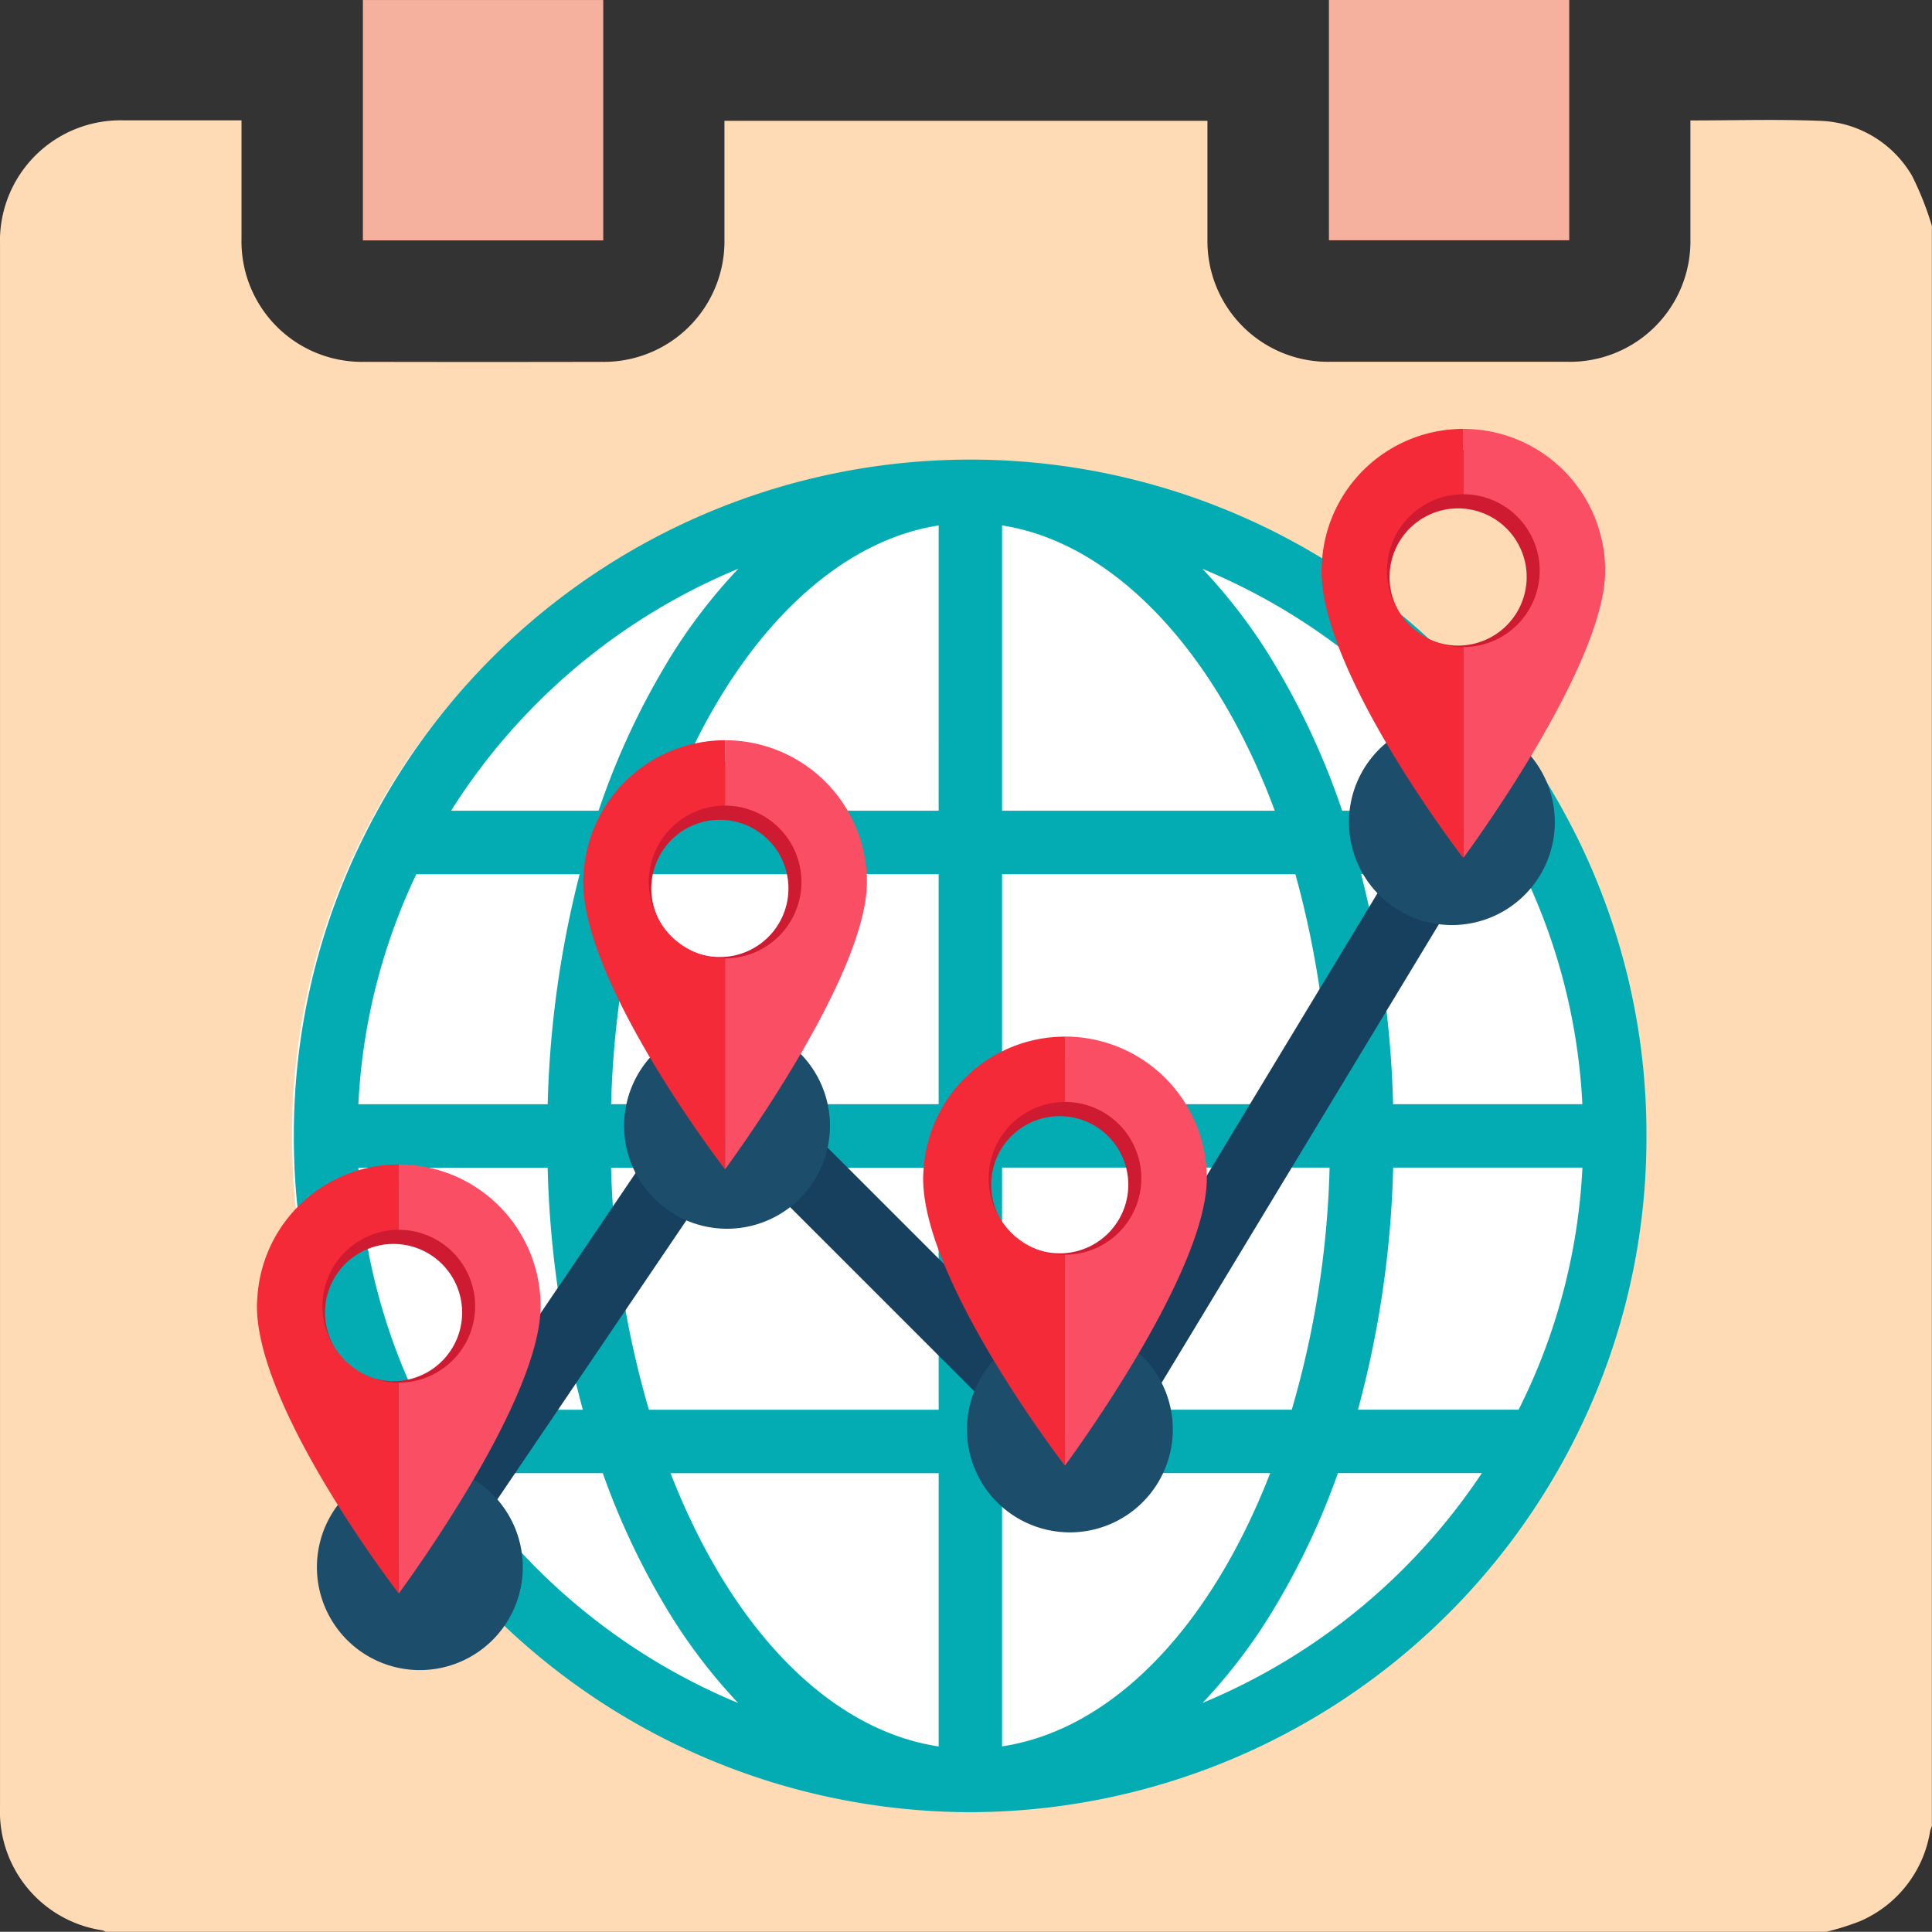 <svg xmlns="http://www.w3.org/2000/svg" width="91.974" height="91.964" viewBox="0 0 91.974 91.964"><rect x="0" y="0" width="91.974" height="91.964" fill="#333333" stroke="none"/><g transform="translate(-9365.296 234.895)"><path d="M9452.24-142.931h-81.914a.744.744,0,0,0-.159-.07,5.719,5.719,0,0,1-4.87-5.876q0-37.188,0-74.376a5.737,5.737,0,0,1,5.886-5.912c1.707,0,3.413,0,5.12,0h.49c0,1.923,0,3.779,0,5.634a5.736,5.736,0,0,0,5.847,5.862q5.659.012,11.317,0a5.738,5.738,0,0,0,5.827-5.838c0-1.722,0-3.443,0-5.165v-.471h22.994v.5c0,1.707,0,3.414,0,5.12a5.742,5.742,0,0,0,5.86,5.851q5.637,0,11.272,0a5.737,5.737,0,0,0,5.859-5.85q0-2.582,0-5.165v-.474c2.078,0,4.087-.062,6.09.017a5.264,5.264,0,0,1,4.459,2.615,14.5,14.5,0,0,1,.947,2.391v76.174a2.106,2.106,0,0,0-.085.247,5.633,5.633,0,0,1-3.332,4.28A12.455,12.455,0,0,1,9452.24-142.931Z" fill="#ffdbb5"/><path d="M9382.572-234.894h11.442v11.443h-11.442Z" fill="#f5b09e"/><path d="M9428.56-234.9H9440v11.443H9428.56Z" fill="#f5b09e"/><circle cx="31.868" cy="31.868" r="31.868" transform="translate(9379.196 -212.693)" fill="#fff"/><path d="M9440.673-194.416c-.232-.5-.479-.989-.737-1.472a32.188,32.188,0,0,0-28.184-17.127h-.515a32.2,32.2,0,0,0-28.2,17.127c-.258.483-.5.975-.752,1.505a31.857,31.857,0,0,0-3,13.563,31.809,31.809,0,0,0,3.28,14.151c.249.509.511,1.009.787,1.505a32.289,32.289,0,0,0,27.862,16.538l.268,0,.25,0a32.3,32.3,0,0,0,27.879-16.539q.413-.741.787-1.5a31.805,31.805,0,0,0,3.279-14.152A31.908,31.908,0,0,0,9440.673-194.416ZM9413-182.331v-10.948h13.963a45.554,45.554,0,0,1,1.629,10.948Zm24.868-10.948a28.77,28.77,0,0,1,2.757,10.948h-9.01a48.918,48.918,0,0,0-1.522-10.948ZM9413-196.3v-13.581c5.265.812,10.129,5.9,12.983,13.581Zm16.191,0a35.793,35.793,0,0,0-3.233-7,25.982,25.982,0,0,0-3.418-4.516,29.483,29.483,0,0,1,13.671,11.519ZM9413-167.787V-179.31h15.592a45.123,45.123,0,0,1-1.8,11.523Zm12.765,3.02c-2.9,7.46-7.587,12.228-12.765,13.009v-13.009Zm-3.222,10.941a25.965,25.965,0,0,0,3.415-4.511,35.318,35.318,0,0,0,3.03-6.43h6.853A29.582,29.582,0,0,1,9422.543-153.826Zm7.4-13.961a48.551,48.551,0,0,0,1.675-11.523h9.01a28.73,28.73,0,0,1-3.037,11.523Zm-19.962-25.492v10.948h-15.592a45.554,45.554,0,0,1,1.629-10.948Zm0-3.021H9397c2.852-7.687,7.716-12.77,12.982-13.581Zm-12.959-7a35.787,35.787,0,0,0-3.23,7h-7.022a29.488,29.488,0,0,1,13.673-11.519A26.1,26.1,0,0,0,9397.019-203.3Zm12.96,38.537v13.009c-5.179-.781-9.86-5.549-12.764-13.009Zm0-3.02h-13.795a45.209,45.209,0,0,1-1.8-11.523h15.592Zm-17.093-25.492a48.942,48.942,0,0,0-1.52,10.948h-9.013a28.735,28.735,0,0,1,2.757-10.948Zm-1.521,13.969a48.566,48.566,0,0,0,1.674,11.523h-7.65a28.739,28.739,0,0,1-3.035-11.523Zm2.625,14.543a35.313,35.313,0,0,0,3.029,6.43,26.1,26.1,0,0,0,3.416,4.512,29.572,29.572,0,0,1-13.3-10.942Z" fill="#03acb2"/><path d="M9385.285-159.357a1.62,1.62,0,0,1-.913-.28,1.633,1.633,0,0,1-.437-2.267l14.689-21.682a1.632,1.632,0,0,1,1.2-.709,1.622,1.622,0,0,1,1.309.471l15.313,15.312,17.106-28.292a1.632,1.632,0,0,1,2.241-.552,1.63,1.63,0,0,1,.552,2.24l-18.184,30.076a1.637,1.637,0,0,1-1.2.776,1.638,1.638,0,0,1-1.351-.466l-15.39-15.389-13.58,20.046A1.627,1.627,0,0,1,9385.285-159.357Z" fill="#16405e"/><path d="M9390.183-160.289a4.9,4.9,0,0,1-4.9,4.9,4.9,4.9,0,0,1-4.9-4.9,4.9,4.9,0,0,1,4.9-4.9A4.9,4.9,0,0,1,9390.183-160.289Z" fill="#1c4d6b"/><path d="M9404.807-181.3a4.9,4.9,0,0,1-4.9,4.9,4.9,4.9,0,0,1-4.9-4.9,4.9,4.9,0,0,1,4.9-4.9A4.9,4.9,0,0,1,9404.807-181.3Z" fill="#1c4d6b"/><path d="M9421.128-166.846a4.9,4.9,0,0,1-4.9,4.9,4.9,4.9,0,0,1-4.9-4.9,4.9,4.9,0,0,1,4.9-4.9A4.9,4.9,0,0,1,9421.128-166.846Z" fill="#1c4d6b"/><path d="M9439.314-195.757a4.9,4.9,0,0,1-4.9,4.9,4.9,4.9,0,0,1-4.9-4.9,4.9,4.9,0,0,1,4.9-4.9A4.9,4.9,0,0,1,9439.314-195.757Z" fill="#1c4d6b"/><path d="M9377.966-172.41c0,.144.007.291.02.441.367,4.491,6.043,11.841,6.043,11.841s6.064-8.162,6.064-12.282a6.062,6.062,0,0,0-6.064-6.062,6.057,6.057,0,0,0-6.04,5.631C9377.978-172.7,9377.966-172.556,9377.966-172.41Zm2.8,0a3.249,3.249,0,0,1,.127-.894,3.261,3.261,0,0,1,3.137-2.372,3.266,3.266,0,0,1,3.266,3.266,3.266,3.266,0,0,1-3.266,3.266,3.259,3.259,0,0,1-2.979-1.937A3.267,3.267,0,0,1,9380.765-172.41Z" fill="#ce1b31"/><path d="M9387.915-172.712a3.637,3.637,0,0,0-3.637-3.637v-3.112a6.749,6.749,0,0,1,6.753,6.749c0,4.589-6.753,13.678-6.753,13.678v-10.04A3.638,3.638,0,0,0,9387.915-172.712Z" fill="#f94e63"/><path d="M9377.552-173.191a6.746,6.746,0,0,1,6.727-6.27v3.112a3.63,3.63,0,0,0-3.492,2.642,3.641,3.641,0,0,0-.142.995,3.638,3.638,0,0,0,.316,1.481,3.63,3.63,0,0,0,3.317,2.157v10.04s-6.319-8.185-6.729-13.186c-.014-.168-.021-.332-.021-.492S9377.541-173.032,9377.552-173.191Z" fill="#f42a39"/><path d="M9393.5-192.6c0,.143.007.291.02.441.367,4.491,6.042,11.841,6.042,11.841s6.065-8.162,6.065-12.282a6.063,6.063,0,0,0-6.065-6.062,6.057,6.057,0,0,0-6.039,5.63C9393.512-192.892,9393.5-192.75,9393.5-192.6Zm2.8,0a3.255,3.255,0,0,1,.127-.894,3.261,3.261,0,0,1,3.136-2.373,3.267,3.267,0,0,1,3.267,3.267,3.266,3.266,0,0,1-3.267,3.266,3.258,3.258,0,0,1-2.979-1.937A3.264,3.264,0,0,1,9396.3-192.6Z" fill="#ce1b31"/><path d="M9403.449-192.906a3.637,3.637,0,0,0-3.638-3.637v-3.112a6.75,6.75,0,0,1,6.755,6.749c0,4.589-6.755,13.677-6.755,13.677v-10.04A3.637,3.637,0,0,0,9403.449-192.906Z" fill="#f94e63"/><path d="M9393.086-193.385a6.745,6.745,0,0,1,6.726-6.27v3.112a3.63,3.63,0,0,0-3.491,2.642,3.641,3.641,0,0,0-.142.995,3.614,3.614,0,0,0,.316,1.48,3.628,3.628,0,0,0,3.316,2.157v10.04s-6.318-8.184-6.729-13.185c-.013-.168-.021-.332-.021-.492S9393.075-193.226,9393.086-193.385Z" fill="#f42a39"/><path d="M9409.681-178.494c0,.143.009.29.02.441.369,4.491,6.043,11.841,6.043,11.841s6.064-8.162,6.064-12.282a6.062,6.062,0,0,0-6.064-6.062,6.057,6.057,0,0,0-6.04,5.631C9409.693-178.782,9409.681-178.64,9409.681-178.494Zm2.8,0a3.286,3.286,0,0,1,.126-.894,3.259,3.259,0,0,1,3.136-2.372,3.266,3.266,0,0,1,3.266,3.266,3.266,3.266,0,0,1-3.266,3.266,3.262,3.262,0,0,1-2.979-1.937A3.266,3.266,0,0,1,9412.481-178.494Z" fill="#ce1b31"/><path d="M9419.63-178.8a3.636,3.636,0,0,0-3.637-3.637v-3.112a6.75,6.75,0,0,1,6.754,6.749c0,4.589-6.754,13.677-6.754,13.677v-10.04A3.636,3.636,0,0,0,9419.63-178.8Z" fill="#f94e63"/><path d="M9409.267-179.275a6.745,6.745,0,0,1,6.727-6.27v3.112a3.63,3.63,0,0,0-3.492,2.642,3.641,3.641,0,0,0-.141.995,3.638,3.638,0,0,0,.315,1.481,3.629,3.629,0,0,0,3.317,2.156v10.04s-6.319-8.184-6.729-13.185c-.014-.168-.021-.332-.021-.492S9409.256-179.117,9409.267-179.275Z" fill="#f42a39"/><path d="M9428.646-207.427c0,.144.007.292.019.442.368,4.492,6.042,11.841,6.042,11.841s6.065-8.162,6.065-12.283a6.062,6.062,0,0,0-6.065-6.061,6.057,6.057,0,0,0-6.04,5.631C9428.658-207.715,9428.646-207.572,9428.646-207.427Zm2.8,0a3.284,3.284,0,0,1,.126-.893,3.26,3.26,0,0,1,3.136-2.373,3.266,3.266,0,0,1,3.266,3.266,3.266,3.266,0,0,1-3.266,3.266,3.258,3.258,0,0,1-2.979-1.936A3.245,3.245,0,0,1,9431.445-207.427Z" fill="#ce1b31"/><path d="M9438.594-207.728a3.637,3.637,0,0,0-3.637-3.637v-3.112a6.75,6.75,0,0,1,6.754,6.749c0,4.589-6.754,13.677-6.754,13.677v-10.04A3.636,3.636,0,0,0,9438.594-207.728Z" fill="#f94e63"/><path d="M9428.232-208.208a6.742,6.742,0,0,1,6.725-6.269v3.112a3.632,3.632,0,0,0-3.492,2.642,3.679,3.679,0,0,0-.141,1,3.645,3.645,0,0,0,.315,1.48,3.629,3.629,0,0,0,3.317,2.157v10.04s-6.318-8.184-6.729-13.185q-.021-.252-.021-.492C9428.208-207.89,9428.221-208.048,9428.232-208.208Z" fill="#f42a39"/></g></svg>